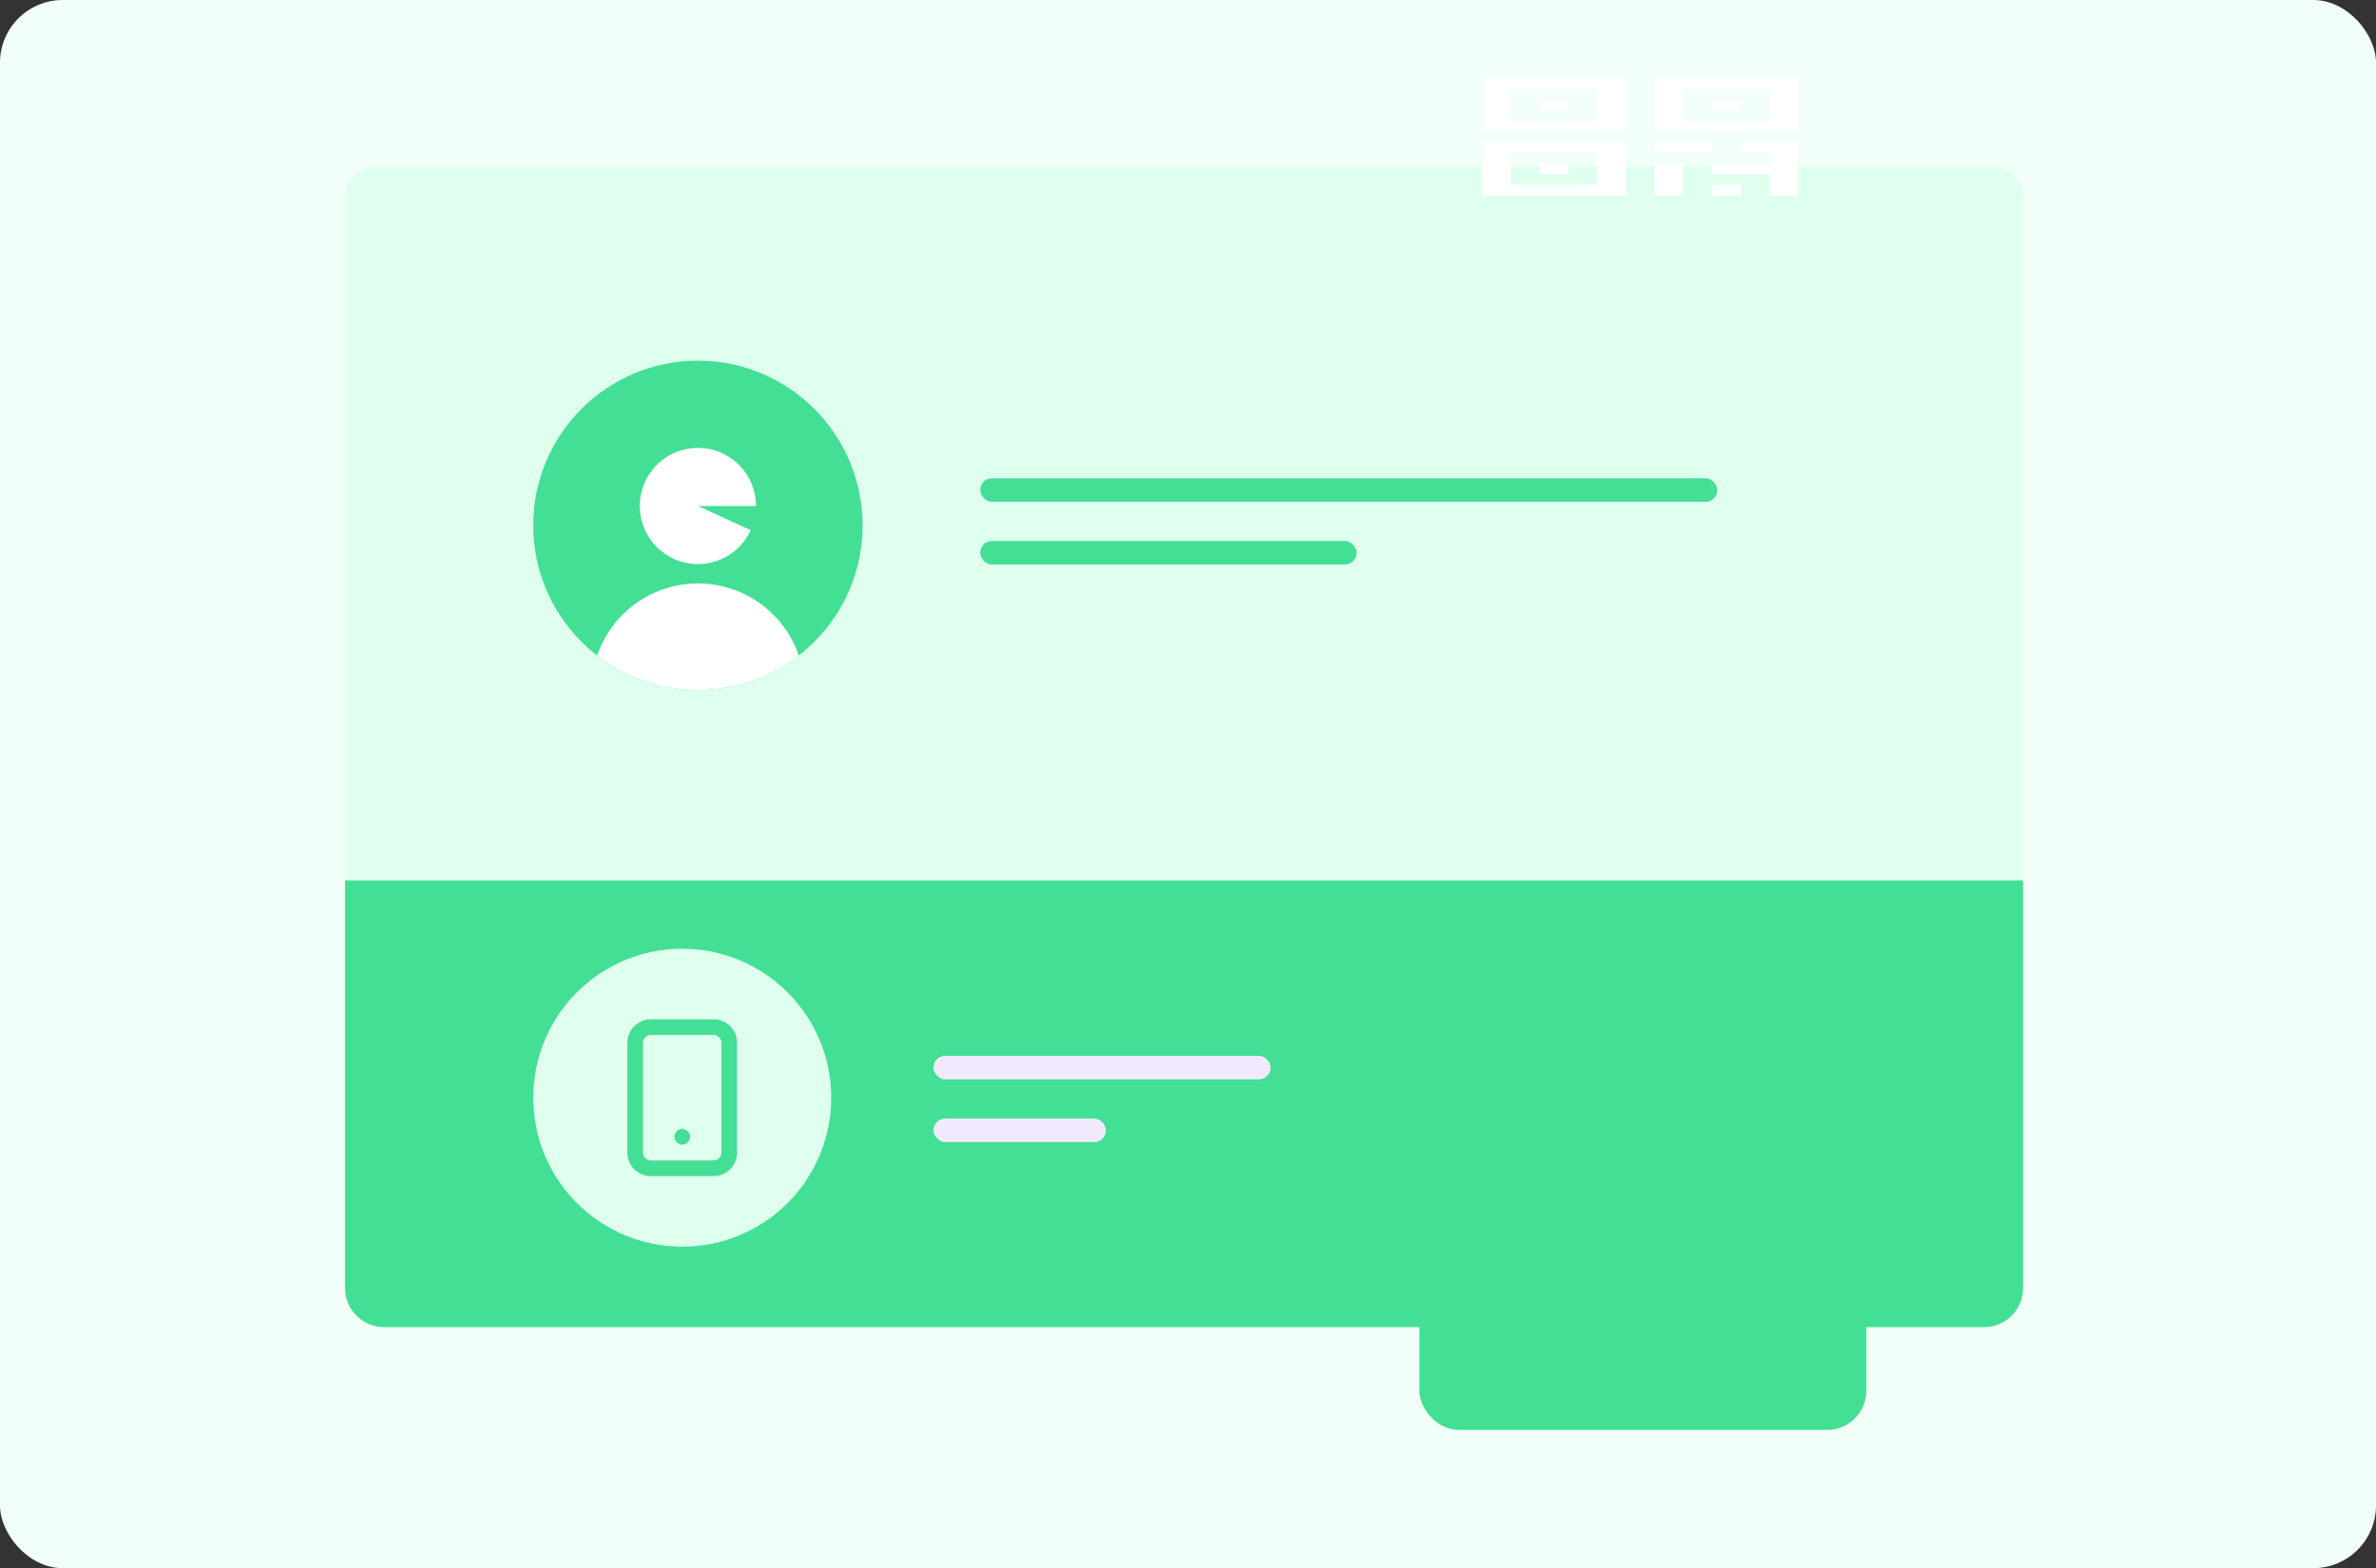 <svg xmlns="http://www.w3.org/2000/svg" width="303" height="200" viewBox="0 0 303 200" fill="none"><rect x="0" y="0" width="303" height="200" fill="#333333" stroke="none"/><rect x="17" width="268" height="200" rx="8" fill="#FFE0E4"></rect><path d="M82 47C82 42.582 85.582 39 90 39H212C216.418 39 220 42.582 220 47V200H82V47Z" fill="#FF455B"></path><path d="M157 39H212C216.418 39 220 42.582 220 47V200H157V39Z" fill="#FF9CA8"></path><path d="M87 58C87 53.582 90.582 50 95 50H207C211.418 50 215 53.582 215 58V200H87V58Z" fill="#FFE0E4"></path><path d="M157 50H207C211.418 50 215 53.582 215 58V200H157V50Z" fill="#FFE9EC"></path><rect x="62" y="78" width="35" height="35" rx="4" fill="#FF455B"></rect><rect x="110" y="113" width="35" height="35" rx="4" fill="#FF455B"></rect><rect x="231" y="63" width="35" height="35" rx="4" fill="#FF7D8D"></rect><rect x="164" y="69" width="35" height="35" rx="4" fill="#FF7D8D"></rect><rect x="69" y="98" width="5" height="15" fill="#FFE0E4"></rect><rect x="87" y="103" width="5" height="10" fill="#FFE0E4"></rect><rect x="78" y="91" width="5" height="22" fill="#FFE0E4"></rect><path d="M235 83L238 90.5L247 78.5L251 85.5L261 71" stroke="#FFE0E4" stroke-width="2" stroke-linecap="round"></path><path d="M176.5 75C177.881 75 179 76.119 179 77.5C179 78.881 177.881 80 176.5 80L164 80L164 75L176.5 75Z" fill="#FFE0E4"></path><path d="M171.5 93C172.881 93 174 94.119 174 95.5C174 96.881 172.881 98 171.5 98L164 98L164 93L171.5 93Z" fill="#FFE0E4"></path><path d="M183.5 84C184.881 84 186 85.119 186 86.5C186 87.881 184.881 89 183.5 89L164 89L164 84L183.5 84Z" fill="#FFE0E4"></path><path fill-rule="evenodd" clip-rule="evenodd" d="M125.065 121.112C124.565 121.244 123.842 121.503 123.392 121.71C122.931 121.921 122.069 122.437 122.069 122.501C122.069 122.53 122.145 123.042 122.239 123.64L122.409 124.727L122.069 125.068L121.729 125.408L120.654 125.239C120.063 125.146 119.551 125.07 119.515 125.069C119.439 125.069 118.943 125.885 118.71 126.392C118.407 127.051 118 128.312 118 128.592C118 128.665 118.206 128.836 118.909 129.348L119.818 130.011V130.495V130.98L118.909 131.643C118.21 132.152 118 132.326 118 132.398C118.001 132.554 118.243 133.424 118.413 133.88C118.645 134.506 119.187 135.564 119.414 135.837L119.493 135.932L120.617 135.758L121.74 135.583L122.075 135.92L122.411 136.257L122.239 137.36C122.144 137.967 122.075 138.486 122.086 138.513C122.137 138.646 123.284 139.255 124.035 139.549C124.488 139.726 125.458 140.003 125.611 140C125.653 139.999 125.956 139.624 126.345 139.091L127.008 138.184H127.459C127.708 138.184 127.924 138.179 127.94 138.173C127.956 138.167 128.269 138.571 128.635 139.071L129.301 139.98L129.465 139.972C129.844 139.955 131.122 139.523 131.807 139.18C132.145 139.011 132.88 138.578 132.909 138.531C132.921 138.512 132.852 137.994 132.756 137.38L132.581 136.262L132.922 135.921L133.263 135.58L134.255 135.735C134.801 135.821 135.308 135.902 135.382 135.916C135.509 135.939 135.526 135.924 135.721 135.623C136.005 135.182 136.444 134.267 136.63 133.729C136.783 133.285 137 132.49 137 132.373C137 132.34 136.586 132.01 136.08 131.64L135.161 130.966L135.174 130.485L135.188 130.005L136.083 129.351C136.575 128.991 136.985 128.668 136.993 128.634C137.018 128.524 136.741 127.531 136.547 127.036C136.253 126.282 135.644 125.137 135.511 125.086C135.483 125.075 134.965 125.144 134.358 125.24L133.256 125.413L132.917 125.074L132.578 124.735L132.735 123.722C132.821 123.165 132.902 122.656 132.915 122.592C132.936 122.485 132.91 122.456 132.635 122.278C132.225 122.012 131.401 121.606 130.879 121.412C130.423 121.242 129.553 121 129.397 121C129.325 121 129.151 121.209 128.642 121.909L127.98 122.818H127.495H127.01L126.348 121.909C125.594 120.874 125.704 120.942 125.065 121.112ZM128.184 126.388C129.795 126.669 131.067 127.849 131.514 129.477C131.644 129.953 131.644 131.004 131.514 131.481C131.09 133.026 129.945 134.149 128.403 134.534C127.949 134.648 126.961 134.638 126.496 134.515C125.452 134.24 124.557 133.604 123.999 132.741C123.13 131.397 123.106 129.666 123.938 128.313C124.829 126.866 126.521 126.098 128.184 126.388Z" fill="#FFE0E4"></path><rect width="303" height="200" rx="8" fill="#F1FFF8"></rect><path d="M258 164.262C258 167.023 255.761 169.262 253 169.262L49 169.262C46.239 169.262 44 167.023 44 164.262L44 112.262L258 112.262L258 164.262Z" fill="#43DF94"></path><path d="M258 112.262L44 112.262L44 25.262C44 23.053 45.791 21.262 48 21.262L254 21.262C256.209 21.262 258 23.053 258 25.262L258 112.262Z" fill="#DFFFEF"></path><circle cx="89" cy="67" r="21" fill="#43DF94"></circle><path d="M96.41 64.531C96.41 62.703 95.735 60.94 94.514 59.58C93.293 58.219 91.612 57.358 89.795 57.162C87.978 56.966 86.152 57.448 84.668 58.516C83.185 59.583 82.148 61.162 81.758 62.947C81.367 64.733 81.65 66.6 82.553 68.19C83.455 69.779 84.913 70.979 86.646 71.559C88.379 72.14 90.266 72.059 91.943 71.332C93.621 70.606 94.971 69.286 95.734 67.625L88.998 64.531H96.41Z" fill="white"></path><path fill-rule="evenodd" clip-rule="evenodd" d="M76.148 83.608C76.241 83.336 76.343 83.067 76.453 82.801C77.136 81.152 78.137 79.654 79.398 78.392C80.66 77.131 82.158 76.13 83.807 75.447C85.455 74.764 87.222 74.413 89.007 74.413C90.791 74.413 92.558 74.764 94.207 75.447C95.855 76.13 97.353 77.131 98.615 78.392C99.877 79.654 100.878 81.152 101.561 82.801C101.67 83.066 101.772 83.334 101.864 83.605C98.351 86.329 93.95 87.964 89.168 88.001L88.84 88.001C84.06 87.964 79.66 86.331 76.148 83.608Z" fill="white"></path><rect x="181" y="159.451" width="57" height="22.918" rx="5" fill="#43DF94"></rect><path fill-rule="evenodd" clip-rule="evenodd" d="M189.004 13.39L189.004 16.78L198.167 16.78L207.33 16.78L207.33 13.39L207.33 10L198.167 10L189.004 10L189.004 13.39ZM210.995 13.39L210.995 16.78L220.158 16.78L229.321 16.78L229.321 13.39L229.321 10L220.158 10L210.995 10L210.995 13.39ZM203.665 13.39L203.665 15.424L198.167 15.424L192.669 15.424L192.669 13.39L192.669 11.356L198.167 11.356L203.665 11.356L203.665 13.39ZM225.656 13.39L225.656 15.424L220.158 15.424L214.66 15.424L214.66 13.39L214.66 11.356L220.158 11.356L225.656 11.356L225.656 13.39ZM196.334 13.39L196.334 14.068L198.167 14.068L199.999 14.068L199.999 13.39L199.999 12.712L198.167 12.712L196.334 12.712L196.334 13.39ZM218.325 13.39L218.325 14.068L220.158 14.068L221.991 14.068L221.991 13.39L221.991 12.712L220.158 12.712L218.325 12.712L218.325 13.39ZM189.004 21.527L189.004 24.917L198.167 24.917L207.33 24.917L207.33 21.527L207.33 18.137L198.167 18.137L189.004 18.137L189.004 21.527ZM210.995 18.815L210.995 19.493L214.66 19.493L218.325 19.493L218.325 18.815L218.325 18.137L214.66 18.137L210.995 18.137L210.995 18.815ZM221.991 18.815L221.991 19.493L223.823 19.493L225.656 19.493L225.656 20.171L225.656 20.849L221.991 20.849L218.325 20.849L218.325 21.527L218.325 22.205L221.991 22.205L225.656 22.205L225.656 23.561L225.656 24.917L227.488 24.917L229.321 24.917L229.321 21.527L229.321 18.137L225.656 18.137L221.991 18.137L221.991 18.815ZM203.665 21.527L203.665 23.561L198.167 23.561L192.669 23.561L192.669 21.527L192.669 19.493L198.167 19.493L203.665 19.493L203.665 21.527ZM196.334 21.527L196.334 22.205L198.167 22.205L199.999 22.205L199.999 21.527L199.999 20.849L198.167 20.849L196.334 20.849L196.334 21.527ZM210.995 22.883L210.995 24.917L212.828 24.917L214.66 24.917L214.66 22.883L214.66 20.849L212.828 20.849L210.995 20.849L210.995 22.883ZM218.325 24.239L218.325 24.917L220.158 24.917L221.991 24.917L221.991 24.239L221.991 23.561L220.158 23.561L218.325 23.561L218.325 24.239Z" fill="white"></path><circle cx="87" cy="140" r="19" fill="#DFFFEF"></circle><path d="M87.71 144.29L87.56 144.17C87.504 144.132 87.444 144.102 87.38 144.08L87.2 144C87.038 143.966 86.87 143.973 86.711 144.02C86.552 144.067 86.407 144.153 86.29 144.27C86.202 144.367 86.131 144.479 86.08 144.6C86.004 144.782 85.984 144.983 86.022 145.176C86.06 145.37 86.155 145.548 86.294 145.688C86.433 145.828 86.61 145.924 86.803 145.963C86.997 146.003 87.197 145.984 87.38 145.91C87.499 145.852 87.611 145.778 87.71 145.69C87.849 145.549 87.943 145.371 87.98 145.177C88.017 144.983 87.997 144.782 87.92 144.6C87.87 144.484 87.799 144.379 87.71 144.29V144.29ZM91 130H83C82.204 130 81.441 130.316 80.879 130.879C80.316 131.441 80 132.204 80 133V147C80 147.796 80.316 148.559 80.879 149.121C81.441 149.684 82.204 150 83 150H91C91.796 150 92.559 149.684 93.121 149.121C93.684 148.559 94 147.796 94 147V133C94 132.204 93.684 131.441 93.121 130.879C92.559 130.316 91.796 130 91 130ZM92 147C92 147.265 91.895 147.52 91.707 147.707C91.52 147.895 91.265 148 91 148H83C82.735 148 82.48 147.895 82.293 147.707C82.105 147.52 82 147.265 82 147V133C82 132.735 82.105 132.48 82.293 132.293C82.48 132.105 82.735 132 83 132H91C91.265 132 91.52 132.105 91.707 132.293C91.895 132.48 92 132.735 92 133V147Z" fill="#43DF94"></path><rect x="119.039" y="134.66" width="43" height="3" rx="1.5" fill="#F1EAFE"></rect><rect x="125" y="61" width="94" height="3" rx="1.5" fill="#43DF94"></rect><rect x="119.039" y="142.66" width="22" height="3" rx="1.5" fill="#F1EAFE"></rect><rect x="125" y="69" width="48" height="3" rx="1.5" fill="#43DF94"></rect></svg>